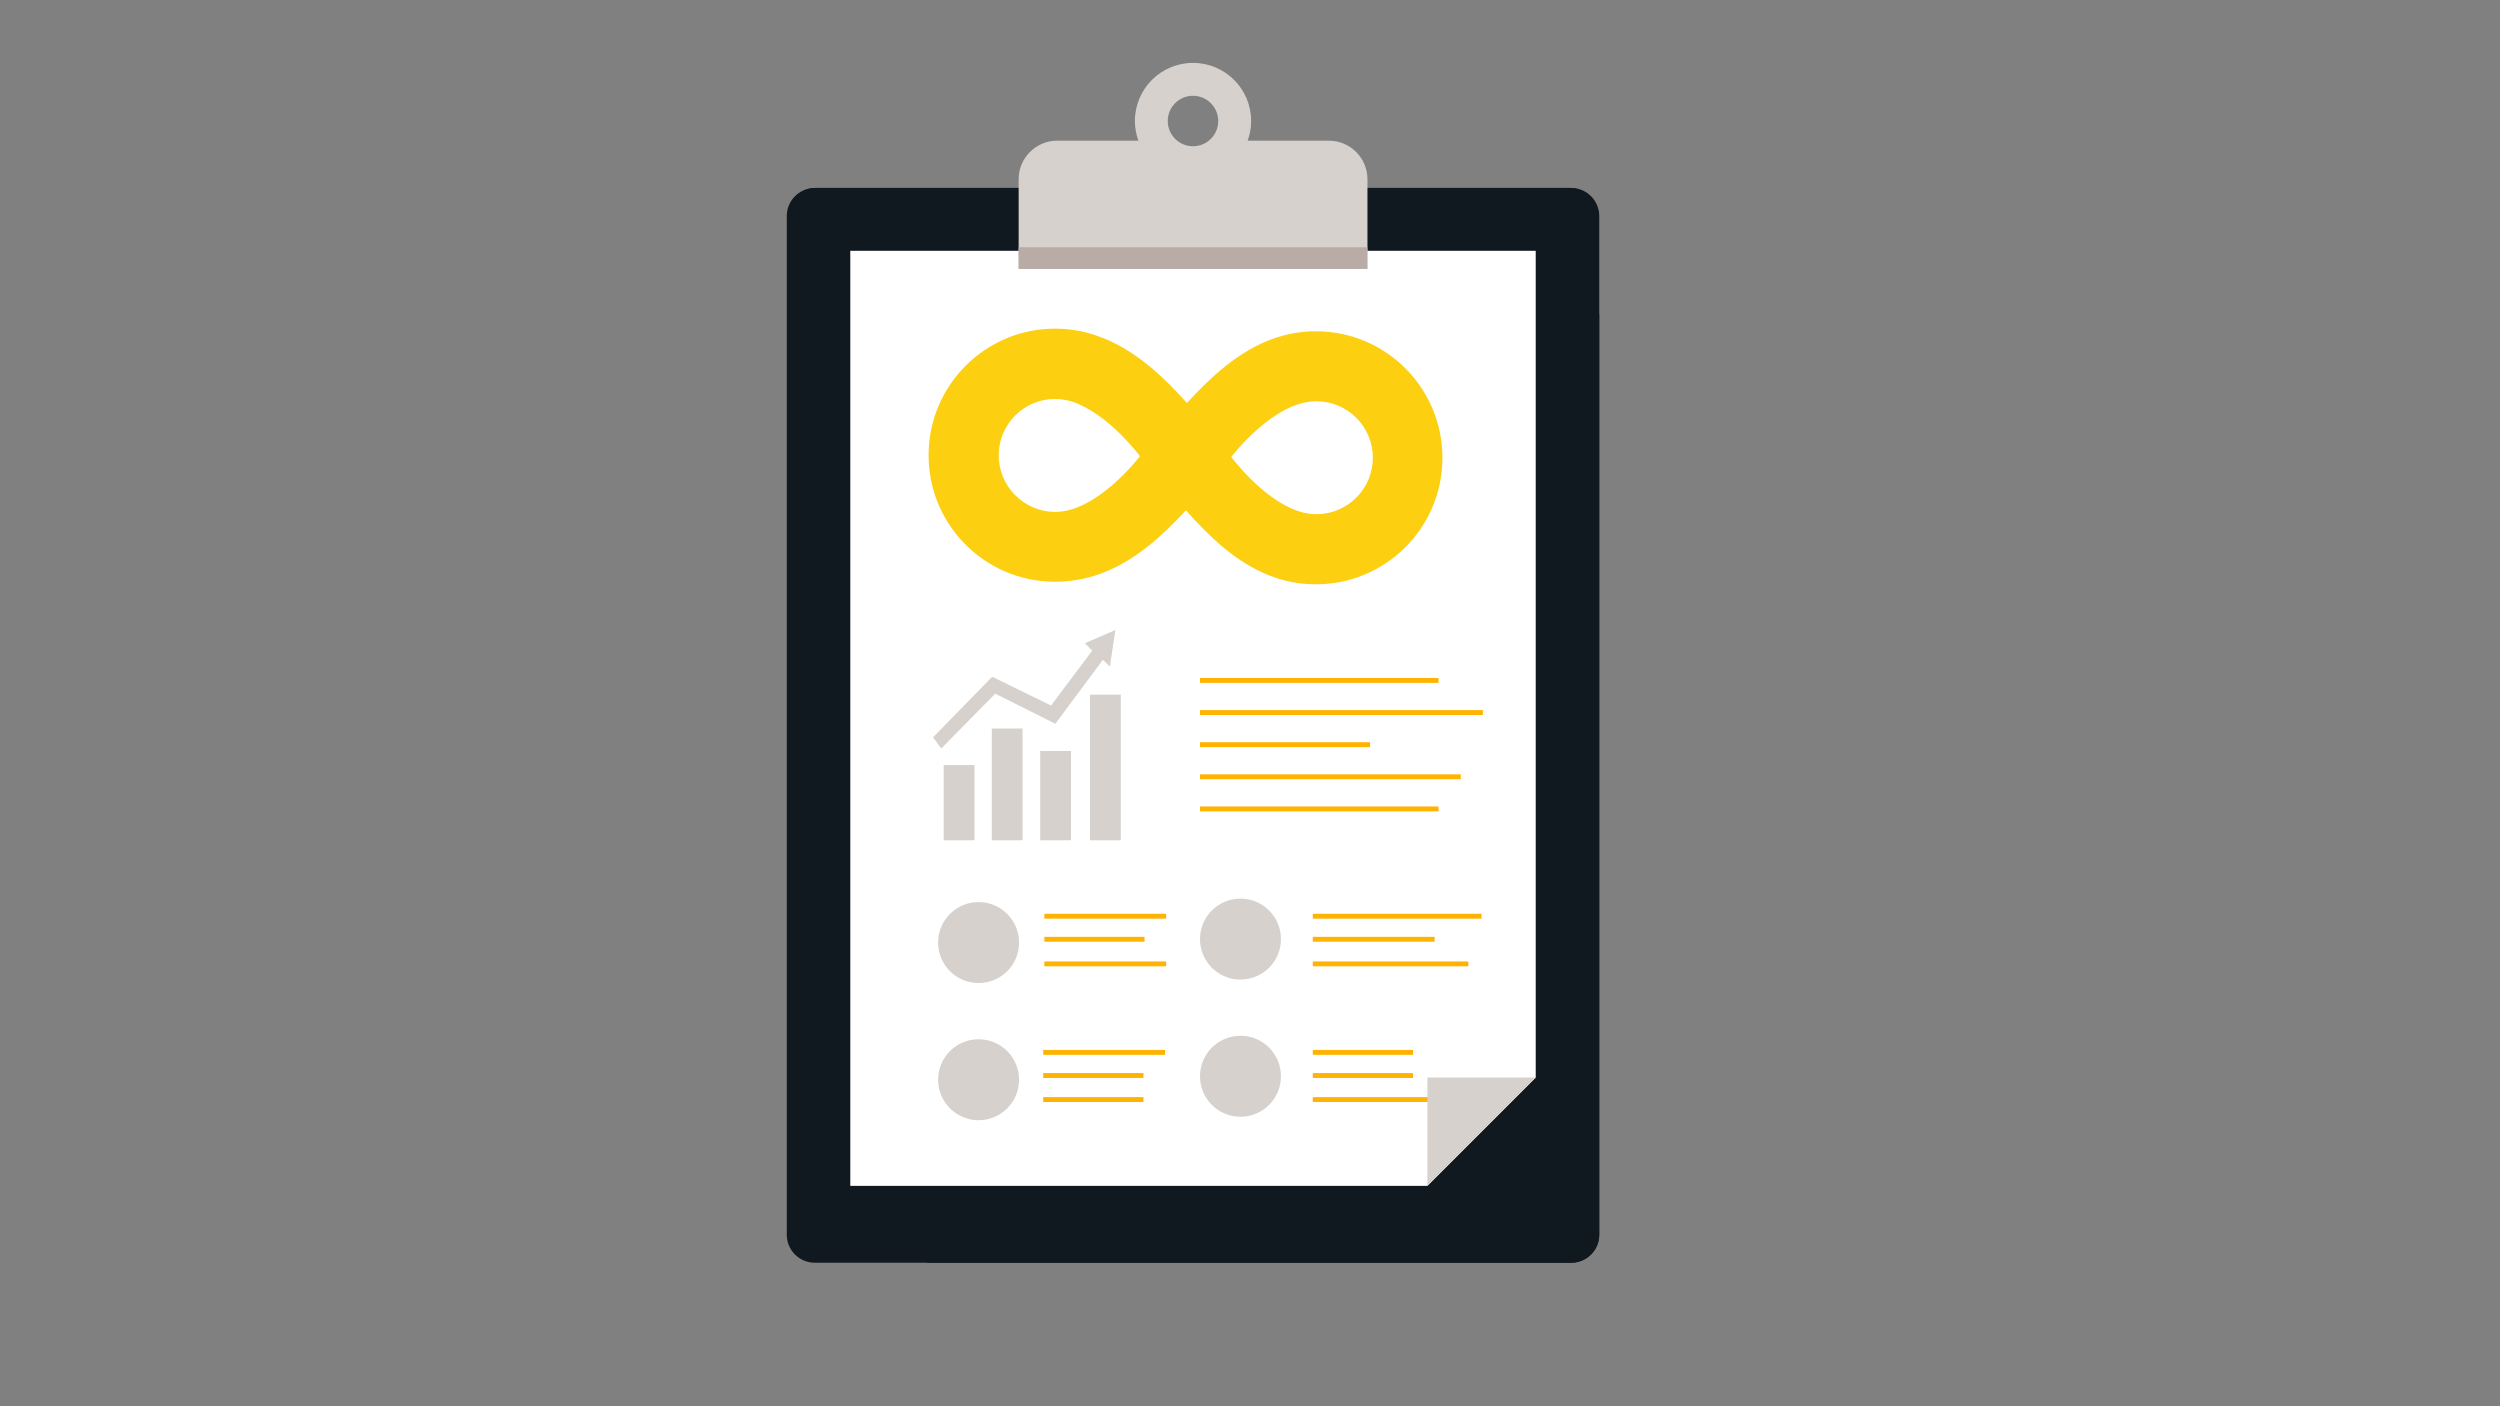 <?xml version="1.0" encoding="UTF-8"?>
<svg id="Layer_1" data-name="Layer 1" xmlns="http://www.w3.org/2000/svg" xmlns:xlink="http://www.w3.org/1999/xlink" viewBox="0 0 1024 576">
  <rect x="0" y="0" width="1024" height="576" fill="#808080" stroke="none"/>
  <defs>
    <style>
      .cls-1 {
        fill: #b9aca7;
      }

      .cls-1, .cls-2, .cls-3, .cls-4, .cls-5, .cls-6 {
        stroke-width: 0px;
      }

      .cls-7 {
        clip-path: url(#clippath);
      }

      .cls-2, .cls-8 {
        fill: none;
      }

      .cls-3 {
        fill: #fccf10;
      }

      .cls-8 {
        stroke: #ffb300;
        stroke-miterlimit: 10;
        stroke-width: 2px;
      }

      .cls-4 {
        fill: #d6d1cc;
      }

      .cls-5 {
        fill: #101820;
      }

      .cls-6 {
        fill: #fff;
      }
    </style>
    <clipPath id="clippath">
      <path class="cls-2" d="M395.2,222.77c9.58,9.82,22.69,15.39,36.4,15.51h0c13.38.12,26.02-4.49,38.62-14.52,5.51-4.37,10.63-9.43,15.54-14.73,4.88,5.48,9.97,10.75,15.42,15.27,12.15,10.09,24.37,14.94,37.36,15.03h0c28.62.24,52.03-22.75,52.27-51.37.24-28.62-22.75-52.03-51.37-52.27h0c-12.99-.12-25.3,4.52-37.6,14.37-5.54,4.43-10.72,9.61-15.69,15-4.82-5.39-9.85-10.54-15.27-15-7.15-5.9-14.34-10.06-21.7-12.57-.24-.09-.48-.15-.69-.24l-.06-.03c-5.09-1.68-10.45-2.54-15.81-2.6h-.09c-28.62-.21-51.97,22.84-52.18,51.46-.12,13.74,5.21,26.94,14.85,36.7h0ZM539.2,164.36c12.78,0,23.14,10.39,23.11,23.14,0,12.78-10.39,23.14-23.14,23.11h-.36c-1.95-.03-3.89-.33-5.78-.87-.75-.21-1.5-.45-2.22-.72-14.22-5.27-26.49-21.85-26.49-21.85,0,0,17.42-22.96,34.88-22.81h0ZM432.29,163.4c2.78.06,5.51.57,8.11,1.53.66.24,1.29.54,1.92.84,13.38,5.93,24.61,21.08,24.61,21.08,0,0-17.45,22.99-34.91,22.84-12.81-.15-23.05-10.63-22.96-23.44.15-12.69,10.54-22.93,23.23-22.84h0Z"/>
    </clipPath>
  </defs>
  <g>
    <path class="cls-5" d="M655.05,88.48v417.25c0,6.33-5.15,11.49-11.49,11.49h-309.81c-6.34,0-11.49-5.15-11.49-11.49V88.48c0-6.18,4.9-11.23,11.02-11.48.16,0,.31-.01.47-.01h309.81c.16,0,.32,0,.47.01,6.12.25,11.02,5.3,11.02,11.48Z"/>
    <rect class="cls-5" x="325.13" y="76.99" width="327.04" height="434.48" rx="8.61" ry="8.61"/>
  </g>
  <path class="cls-5" d="M655.05,128.76v376.97c0,6.33-5.15,11.49-11.49,11.49h-263.79l-31.49-31.49L629.03,102.73l26.03,26.03Z"/>
  <polygon class="cls-6" points="629.03 102.73 348.28 102.73 348.28 485.73 584.66 485.73 629.03 441.36 629.03 102.73"/>
  <g>
    <path class="cls-4" d="M544.28,57.62h-33.24c.91-2.52,1.43-5.22,1.43-8.05,0-13.15-10.66-23.81-23.81-23.81s-23.81,10.66-23.81,23.81c0,2.83.52,5.53,1.43,8.05h-33.24c-8.73,0-15.81,7.09-15.81,15.81v36.71h142.88v-36.71c0-8.73-7.09-15.81-15.81-15.81ZM488.65,59.91c-5.7,0-10.34-4.64-10.34-10.34s4.64-10.34,10.34-10.34,10.34,4.64,10.34,10.34-4.64,10.34-10.34,10.34Z"/>
    <path class="cls-1" d="M417.21,101.28v8.87h142.88v-8.87h-142.88Z"/>
  </g>
  <g class="cls-7">
    <rect class="cls-3" x="408.19" y="83.04" width="154.17" height="211.49" transform="translate(291.67 672.16) rotate(-89.43)"/>
  </g>
  <g>
    <rect class="cls-4" x="386.54" y="313.36" width="12.61" height="30.82"/>
    <rect class="cls-4" x="406.24" y="298.41" width="12.61" height="45.77"/>
    <rect class="cls-4" x="426.07" y="307.6" width="12.61" height="36.58"/>
    <rect class="cls-4" x="446.47" y="284.52" width="12.61" height="59.66"/>
    <path class="cls-4" d="M382.17,302.02c8.08-8.27,16.15-16.54,24.23-24.82,8.04,3.93,16.07,7.86,24.11,11.78,5.62-7.49,11.24-14.97,16.86-22.46-1-1.02-2-2.03-3-3.05,4.16-1.8,8.33-3.6,12.49-5.41-.75,4.99-1.5,9.98-2.25,14.97-.96-.92-1.92-1.85-2.87-2.77-6.49,8.73-12.99,17.47-19.48,26.2-8.2-4.11-16.4-8.23-24.61-12.34-7.37,7.49-14.74,14.97-22.11,22.46-1.12-1.52-2.25-3.05-3.37-4.58Z"/>
  </g>
  <line class="cls-8" x1="491.51" y1="278.7" x2="589.22" y2="278.7"/>
  <line class="cls-8" x1="491.51" y1="291.86" x2="607.38" y2="291.86"/>
  <line class="cls-8" x1="491.51" y1="305.01" x2="561.17" y2="305.01"/>
  <line class="cls-8" x1="491.51" y1="318.17" x2="598.34" y2="318.17"/>
  <line class="cls-8" x1="537.72" y1="375.28" x2="606.82" y2="375.28"/>
  <line class="cls-8" x1="537.72" y1="384.73" x2="587.62" y2="384.73"/>
  <line class="cls-8" x1="537.72" y1="450.38" x2="587.62" y2="450.38"/>
  <line class="cls-8" x1="537.72" y1="394.81" x2="601.43" y2="394.81"/>
  <line class="cls-8" x1="427.76" y1="375.28" x2="477.65" y2="375.28"/>
  <line class="cls-8" x1="427.76" y1="394.81" x2="477.65" y2="394.81"/>
  <line class="cls-8" x1="427.76" y1="384.73" x2="468.8" y2="384.73"/>
  <line class="cls-8" x1="427.3" y1="431.06" x2="477.19" y2="431.06"/>
  <line class="cls-8" x1="427.3" y1="440.53" x2="468.35" y2="440.53"/>
  <line class="cls-8" x1="427.3" y1="450.38" x2="468.35" y2="450.38"/>
  <line class="cls-8" x1="537.72" y1="431.06" x2="578.77" y2="431.06"/>
  <line class="cls-8" x1="537.72" y1="440.53" x2="578.77" y2="440.53"/>
  <line class="cls-8" x1="491.51" y1="331.33" x2="589.22" y2="331.33"/>
  <circle class="cls-4" cx="400.83" cy="386.07" r="16.58"/>
  <circle class="cls-4" cx="400.83" cy="442.26" r="16.58"/>
  <circle class="cls-4" cx="508.1" cy="384.65" r="16.58"/>
  <circle class="cls-4" cx="508.1" cy="440.84" r="16.58"/>
  <polygon class="cls-4" points="584.66 485.73 629.03 441.36 584.66 441.36 584.66 485.73"/>
</svg>
